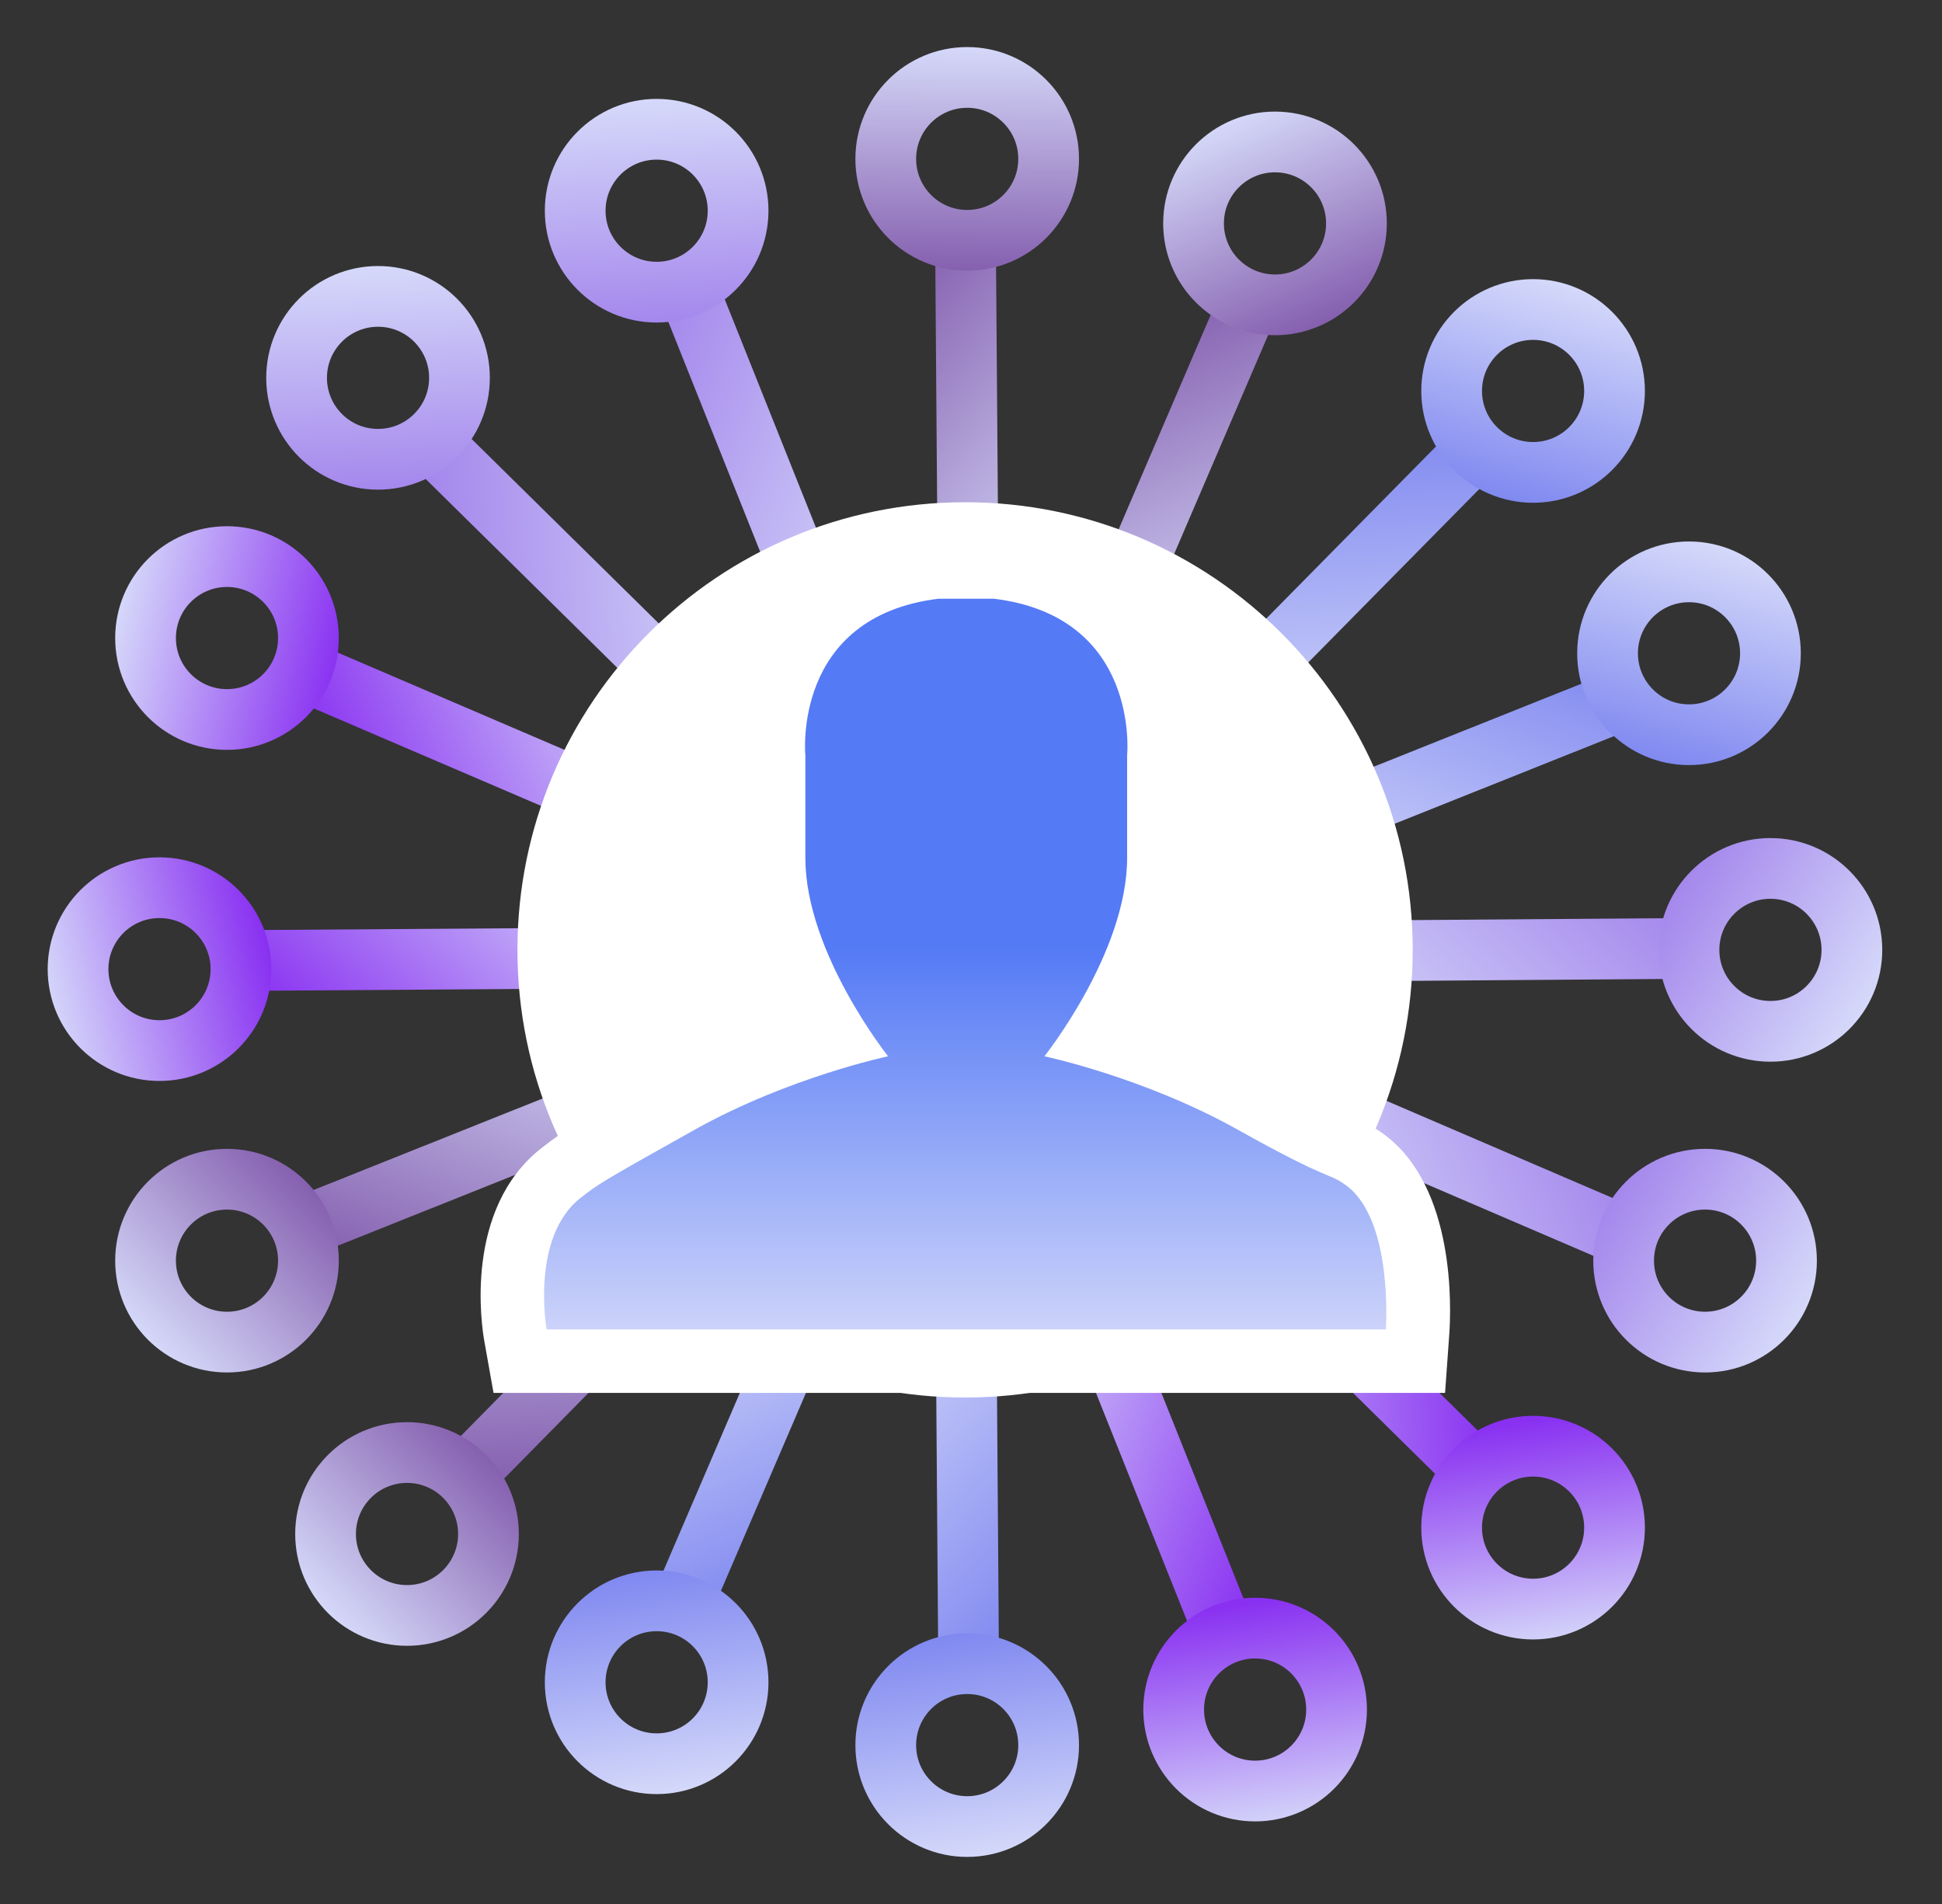 <svg width="102" height="100" viewBox="0 0 102 100" fill="none" xmlns="http://www.w3.org/2000/svg">
<rect x="0" y="0" width="102" height="100" fill="#333333" stroke="none"/>
<g clip-path="url(#clip0_22_160)">
<path d="M39.478 39.789L23.456 24" stroke="url(#paint0_linear_22_160)" stroke-width="3.19" stroke-miterlimit="10"/>
<path d="M77.211 76.978L61.2 61.189" stroke="url(#paint1_linear_22_160)" stroke-width="3.19" stroke-miterlimit="10"/>
<path d="M40.578 61.067L24.8 77.089" stroke="url(#paint2_linear_22_160)" stroke-width="3.19" stroke-miterlimit="10"/>
<path d="M77.622 23.489L61.834 39.5" stroke="url(#paint3_linear_22_160)" stroke-width="3.19" stroke-miterlimit="10"/>
<path d="M66.067 49.978L88.556 49.812" stroke="url(#paint4_linear_22_160)" stroke-width="3.19" stroke-miterlimit="10"/>
<path d="M13.033 50.445L35.522 50.289" stroke="url(#paint5_linear_22_160)" stroke-width="3.19" stroke-miterlimit="10"/>
<path d="M50.878 34.556L50.711 12.623" stroke="url(#paint6_linear_22_160)" stroke-width="3.19" stroke-miterlimit="10"/>
<path d="M50.878 87.722L50.711 65.233" stroke="url(#paint7_linear_22_160)" stroke-width="3.19" stroke-miterlimit="10"/>
<path d="M44.489 36.1L36.145 15.211" stroke="url(#paint8_linear_22_160)" stroke-width="3.19" stroke-miterlimit="10"/>
<path d="M64.133 85.3L55.789 64.411" stroke="url(#paint9_linear_22_160)" stroke-width="3.19" stroke-miterlimit="10"/>
<path d="M36.956 56.034L16.067 64.378" stroke="url(#paint10_linear_22_160)" stroke-width="3.19" stroke-miterlimit="10"/>
<path d="M85.967 36.467L65.078 44.811" stroke="url(#paint11_linear_22_160)" stroke-width="3.19" stroke-miterlimit="10"/>
<path d="M64.756 56.089L85.422 64.967" stroke="url(#paint12_linear_22_160)" stroke-width="3.19" stroke-miterlimit="10"/>
<path d="M15.978 35.256L36.656 44.123" stroke="url(#paint13_linear_22_160)" stroke-width="3.19" stroke-miterlimit="10"/>
<path d="M57.023 35.878L65.9 15.2" stroke="url(#paint14_linear_22_160)" stroke-width="3.19" stroke-miterlimit="10"/>
<path d="M35.689 84.578L44.567 63.911" stroke="url(#paint15_linear_22_160)" stroke-width="3.19" stroke-miterlimit="10"/>
<path d="M50.8 12.622C53.163 12.622 55.078 10.707 55.078 8.345C55.078 5.982 53.163 4.067 50.8 4.067C48.438 4.067 46.523 5.982 46.523 8.345C46.523 10.707 48.438 12.622 50.8 12.622Z" stroke="url(#paint16_linear_22_160)" stroke-width="3.19" stroke-miterlimit="10"/>
<path d="M19.855 24.122C22.218 24.122 24.133 22.207 24.133 19.845C24.133 17.482 22.218 15.567 19.855 15.567C17.493 15.567 15.578 17.482 15.578 19.845C15.578 22.207 17.493 24.122 19.855 24.122Z" stroke="url(#paint17_linear_22_160)" stroke-width="3.19" stroke-miterlimit="10"/>
<path d="M34.489 15.345C36.852 15.345 38.767 13.429 38.767 11.067C38.767 8.704 36.852 6.789 34.489 6.789C32.127 6.789 30.211 8.704 30.211 11.067C30.211 13.429 32.127 15.345 34.489 15.345Z" stroke="url(#paint18_linear_22_160)" stroke-width="3.19" stroke-miterlimit="10"/>
<path d="M66.967 16.011C69.329 16.011 71.245 14.096 71.245 11.733C71.245 9.371 69.329 7.456 66.967 7.456C64.604 7.456 62.689 9.371 62.689 11.733C62.689 14.096 64.604 16.011 66.967 16.011Z" stroke="url(#paint19_linear_22_160)" stroke-width="3.19" stroke-miterlimit="10"/>
<path d="M80.522 24.811C82.885 24.811 84.8 22.896 84.8 20.534C84.8 18.171 82.885 16.256 80.522 16.256C78.16 16.256 76.245 18.171 76.245 20.534C76.245 22.896 78.16 24.811 80.522 24.811Z" stroke="url(#paint20_linear_22_160)" stroke-width="3.19" stroke-miterlimit="10"/>
<path d="M88.711 38.589C91.074 38.589 92.989 36.674 92.989 34.312C92.989 31.949 91.074 30.034 88.711 30.034C86.349 30.034 84.434 31.949 84.434 34.312C84.434 36.674 86.349 38.589 88.711 38.589Z" stroke="url(#paint21_linear_22_160)" stroke-width="3.19" stroke-miterlimit="10"/>
<path d="M92.989 54.167C95.352 54.167 97.267 52.252 97.267 49.889C97.267 47.527 95.352 45.611 92.989 45.611C90.627 45.611 88.711 47.527 88.711 49.889C88.711 52.252 90.627 54.167 92.989 54.167Z" stroke="url(#paint22_linear_22_160)" stroke-width="3.19" stroke-miterlimit="10"/>
<path d="M89.556 70.489C91.918 70.489 93.833 68.574 93.833 66.211C93.833 63.849 91.918 61.934 89.556 61.934C87.193 61.934 85.278 63.849 85.278 66.211C85.278 68.574 87.193 70.489 89.556 70.489Z" stroke="url(#paint23_linear_22_160)" stroke-width="3.19" stroke-miterlimit="10"/>
<path d="M80.522 84.511C82.885 84.511 84.8 82.596 84.8 80.233C84.8 77.871 82.885 75.956 80.522 75.956C78.16 75.956 76.245 77.871 76.245 80.233C76.245 82.596 78.16 84.511 80.522 84.511Z" stroke="url(#paint24_linear_22_160)" stroke-width="3.19" stroke-miterlimit="10"/>
<path d="M11.922 37.789C14.285 37.789 16.2 35.874 16.2 33.511C16.2 31.149 14.285 29.233 11.922 29.233C9.56 29.233 7.645 31.149 7.645 33.511C7.645 35.874 9.56 37.789 11.922 37.789Z" stroke="url(#paint25_linear_22_160)" stroke-width="3.19" stroke-miterlimit="10"/>
<path d="M8.378 55.178C10.74 55.178 12.656 53.263 12.656 50.9C12.656 48.538 10.74 46.623 8.378 46.623C6.015 46.623 4.1 48.538 4.1 50.9C4.1 53.263 6.015 55.178 8.378 55.178Z" stroke="url(#paint26_linear_22_160)" stroke-width="3.19" stroke-miterlimit="10"/>
<path d="M11.922 70.489C14.285 70.489 16.2 68.574 16.2 66.211C16.2 63.849 14.285 61.934 11.922 61.934C9.56 61.934 7.645 63.849 7.645 66.211C7.645 68.574 9.56 70.489 11.922 70.489Z" stroke="url(#paint27_linear_22_160)" stroke-width="3.19" stroke-miterlimit="10"/>
<path d="M21.378 84.845C23.74 84.845 25.656 82.929 25.656 80.567C25.656 78.204 23.74 76.289 21.378 76.289C19.015 76.289 17.1 78.204 17.1 80.567C17.1 82.929 19.015 84.845 21.378 84.845Z" stroke="url(#paint28_linear_22_160)" stroke-width="3.19" stroke-miterlimit="10"/>
<path d="M65.922 94.067C68.285 94.067 70.2 92.152 70.2 89.789C70.2 87.427 68.285 85.511 65.922 85.511C63.56 85.511 61.645 87.427 61.645 89.789C61.645 92.152 63.56 94.067 65.922 94.067Z" stroke="url(#paint29_linear_22_160)" stroke-width="3.19" stroke-miterlimit="10"/>
<path d="M50.8 95.933C53.163 95.933 55.078 94.018 55.078 91.656C55.078 89.293 53.163 87.378 50.8 87.378C48.438 87.378 46.523 89.293 46.523 91.656C46.523 94.018 48.438 95.933 50.8 95.933Z" stroke="url(#paint30_linear_22_160)" stroke-width="3.19" stroke-miterlimit="10"/>
<path d="M34.489 92.634C36.852 92.634 38.767 90.719 38.767 88.356C38.767 85.993 36.852 84.078 34.489 84.078C32.127 84.078 30.211 85.993 30.211 88.356C30.211 90.719 32.127 92.634 34.489 92.634Z" stroke="url(#paint31_linear_22_160)" stroke-width="3.19" stroke-miterlimit="10"/>
<path d="M50.689 73.4C63.674 73.4 74.2 62.874 74.2 49.889C74.2 36.904 63.674 26.378 50.689 26.378C37.704 26.378 27.178 36.904 27.178 49.889C27.178 62.874 37.704 73.4 50.689 73.4Z" fill="white"/>
<path d="M25.922 73.156L25.433 70.411C25.311 69.711 24.322 63.489 28.467 60.278C29.611 59.389 29.911 59.211 34.844 56.445C37.144 55.156 39.489 54.2 41.433 53.534C40.189 51.2 38.967 48.145 38.967 45.067V39.834C38.633 35.6 40.978 29.123 48.9 28.145L49.1 28.123H52.411L52.611 28.145C60.533 29.111 62.878 35.589 62.544 39.834V45.067C62.544 48.145 61.333 51.211 60.078 53.534C62.022 54.2 64.367 55.156 66.667 56.445C69.5 58.034 70.489 58.445 71.033 58.667C71.5 58.867 71.989 59.067 72.678 59.567C76.478 62.345 76.211 68.789 76.122 70.056L75.9 73.156H25.922Z" fill="white"/>
<path d="M28.711 69.823C28.711 69.823 27.845 64.978 30.511 62.9C31.433 62.189 31.522 62.111 36.467 59.345C41.411 56.578 46.645 55.478 46.645 55.478C46.645 55.478 42.3 50.023 42.3 45.056V39.678C42.3 39.678 41.578 32.389 49.3 31.445H52.2C59.922 32.389 59.2 39.678 59.2 39.678V45.056C59.2 50.023 54.856 55.478 54.856 55.478C54.856 55.478 60.089 56.578 65.033 59.345C69.978 62.111 69.756 61.567 70.7 62.256C73.2 64.089 72.789 69.823 72.789 69.823H28.711Z" fill="url(#paint32_linear_22_160)"/>
</g>
<defs>
<linearGradient id="paint0_linear_22_160" x1="22.549" y1="32.291" x2="40.419" y2="31.482" gradientUnits="userSpaceOnUse">
<stop stop-color="#A486EC"/>
<stop offset="1" stop-color="#D6DAFA"/>
</linearGradient>
<linearGradient id="paint1_linear_22_160" x1="60.29" y1="69.479" x2="78.161" y2="68.671" gradientUnits="userSpaceOnUse">
<stop stop-color="#D6DAFA"/>
<stop offset="1" stop-color="#8930F1"/>
</linearGradient>
<linearGradient id="paint2_linear_22_160" x1="33.288" y1="77.889" x2="32.48" y2="60.019" gradientUnits="userSpaceOnUse">
<stop stop-color="#845EAE"/>
<stop offset="1" stop-color="#D6DAFA"/>
</linearGradient>
<linearGradient id="paint3_linear_22_160" x1="70.316" y1="40.3" x2="69.507" y2="22.429" gradientUnits="userSpaceOnUse">
<stop stop-color="#D6DAFA"/>
<stop offset="1" stop-color="#7F88F0"/>
</linearGradient>
<linearGradient id="paint4_linear_22_160" x1="83.12" y1="42.924" x2="71.055" y2="56.132" gradientUnits="userSpaceOnUse">
<stop stop-color="#A486EC"/>
<stop offset="1" stop-color="#D6DAFA"/>
</linearGradient>
<linearGradient id="paint5_linear_22_160" x1="30.086" y1="43.404" x2="18.02" y2="56.612" gradientUnits="userSpaceOnUse">
<stop stop-color="#D6DAFA"/>
<stop offset="1" stop-color="#8930F1"/>
</linearGradient>
<linearGradient id="paint6_linear_22_160" x1="44.066" y1="17.538" x2="56.987" y2="29.341" gradientUnits="userSpaceOnUse">
<stop stop-color="#845EAE"/>
<stop offset="1" stop-color="#D6DAFA"/>
</linearGradient>
<linearGradient id="paint7_linear_22_160" x1="43.928" y1="70.293" x2="57.136" y2="82.358" gradientUnits="userSpaceOnUse">
<stop stop-color="#D6DAFA"/>
<stop offset="1" stop-color="#7F88F0"/>
</linearGradient>
<linearGradient id="paint8_linear_22_160" x1="32.026" y1="22.436" x2="48.718" y2="28.867" gradientUnits="userSpaceOnUse">
<stop stop-color="#A486EC"/>
<stop offset="1" stop-color="#D6DAFA"/>
</linearGradient>
<linearGradient id="paint9_linear_22_160" x1="51.66" y1="71.639" x2="68.353" y2="78.071" gradientUnits="userSpaceOnUse">
<stop stop-color="#D6DAFA"/>
<stop offset="1" stop-color="#8930F1"/>
</linearGradient>
<linearGradient id="paint10_linear_22_160" x1="23.208" y1="68.585" x2="29.639" y2="51.892" gradientUnits="userSpaceOnUse">
<stop stop-color="#845EAE"/>
<stop offset="1" stop-color="#D6DAFA"/>
</linearGradient>
<linearGradient id="paint11_linear_22_160" x1="72.219" y1="49.019" x2="78.65" y2="32.326" gradientUnits="userSpaceOnUse">
<stop stop-color="#D6DAFA"/>
<stop offset="1" stop-color="#7F88F0"/>
</linearGradient>
<linearGradient id="paint12_linear_22_160" x1="83.361" y1="57.188" x2="67.01" y2="64.444" gradientUnits="userSpaceOnUse">
<stop stop-color="#A486EC"/>
<stop offset="1" stop-color="#D6DAFA"/>
</linearGradient>
<linearGradient id="paint13_linear_22_160" x1="34.592" y1="36.344" x2="18.241" y2="43.6" gradientUnits="userSpaceOnUse">
<stop stop-color="#D6DAFA"/>
<stop offset="1" stop-color="#8930F1"/>
</linearGradient>
<linearGradient id="paint14_linear_22_160" x1="58.021" y1="17.528" x2="65.277" y2="33.879" gradientUnits="userSpaceOnUse">
<stop stop-color="#845EAE"/>
<stop offset="1" stop-color="#D6DAFA"/>
</linearGradient>
<linearGradient id="paint15_linear_22_160" x1="36.688" y1="66.234" x2="43.944" y2="82.585" gradientUnits="userSpaceOnUse">
<stop stop-color="#D6DAFA"/>
<stop offset="1" stop-color="#7F88F0"/>
</linearGradient>
<linearGradient id="paint16_linear_22_160" x1="50.883" y1="2.312" x2="50.775" y2="14.415" gradientUnits="userSpaceOnUse">
<stop stop-color="#D6DAFA"/>
<stop offset="1" stop-color="#845EAE"/>
</linearGradient>
<linearGradient id="paint17_linear_22_160" x1="20.13" y1="25.89" x2="19.58" y2="13.791" gradientUnits="userSpaceOnUse">
<stop stop-color="#A486EC"/>
<stop offset="1" stop-color="#D6DAFA"/>
</linearGradient>
<linearGradient id="paint18_linear_22_160" x1="34.76" y1="17.122" x2="34.218" y2="5.03" gradientUnits="userSpaceOnUse">
<stop stop-color="#A486EC"/>
<stop offset="1" stop-color="#D6DAFA"/>
</linearGradient>
<linearGradient id="paint19_linear_22_160" x1="64.359" y1="6.21" x2="69.347" y2="17.238" gradientUnits="userSpaceOnUse">
<stop stop-color="#D6DAFA"/>
<stop offset="1" stop-color="#845EAE"/>
</linearGradient>
<linearGradient id="paint20_linear_22_160" x1="82.19" y1="14.72" x2="78.825" y2="26.346" gradientUnits="userSpaceOnUse">
<stop stop-color="#D6DAFA"/>
<stop offset="1" stop-color="#7F88F0"/>
</linearGradient>
<linearGradient id="paint21_linear_22_160" x1="90.372" y1="28.498" x2="87.017" y2="40.12" gradientUnits="userSpaceOnUse">
<stop stop-color="#D6DAFA"/>
<stop offset="1" stop-color="#7F88F0"/>
</linearGradient>
<linearGradient id="paint22_linear_22_160" x1="87.891" y1="46.615" x2="98.073" y2="53.158" gradientUnits="userSpaceOnUse">
<stop stop-color="#A486EC"/>
<stop offset="1" stop-color="#D6DAFA"/>
</linearGradient>
<linearGradient id="paint23_linear_22_160" x1="84.45" y1="62.941" x2="94.644" y2="69.482" gradientUnits="userSpaceOnUse">
<stop stop-color="#A486EC"/>
<stop offset="1" stop-color="#D6DAFA"/>
</linearGradient>
<linearGradient id="paint24_linear_22_160" x1="81.292" y1="86.672" x2="79.561" y2="74.7" gradientUnits="userSpaceOnUse">
<stop stop-color="#D6DAFA"/>
<stop offset="1" stop-color="#8930F1"/>
</linearGradient>
<linearGradient id="paint25_linear_22_160" x1="6.011" y1="32.211" x2="17.831" y2="34.817" gradientUnits="userSpaceOnUse">
<stop stop-color="#D6DAFA"/>
<stop offset="1" stop-color="#8930F1"/>
</linearGradient>
<linearGradient id="paint26_linear_22_160" x1="2.305" y1="52.489" x2="14.058" y2="49.627" gradientUnits="userSpaceOnUse">
<stop stop-color="#D6DAFA"/>
<stop offset="1" stop-color="#8930F1"/>
</linearGradient>
<linearGradient id="paint27_linear_22_160" x1="16.273" y1="61.997" x2="7.663" y2="70.504" gradientUnits="userSpaceOnUse">
<stop stop-color="#845EAE"/>
<stop offset="1" stop-color="#D6DAFA"/>
</linearGradient>
<linearGradient id="paint28_linear_22_160" x1="25.724" y1="76.339" x2="17.114" y2="84.847" gradientUnits="userSpaceOnUse">
<stop stop-color="#845EAE"/>
<stop offset="1" stop-color="#D6DAFA"/>
</linearGradient>
<linearGradient id="paint29_linear_22_160" x1="66.688" y1="96.233" x2="64.964" y2="84.252" gradientUnits="userSpaceOnUse">
<stop stop-color="#D6DAFA"/>
<stop offset="1" stop-color="#8930F1"/>
</linearGradient>
<linearGradient id="paint30_linear_22_160" x1="50.088" y1="85.7" x2="51.811" y2="97.68" gradientUnits="userSpaceOnUse">
<stop stop-color="#7F88F0"/>
<stop offset="1" stop-color="#D6DAFA"/>
</linearGradient>
<linearGradient id="paint31_linear_22_160" x1="33.785" y1="82.41" x2="35.509" y2="94.39" gradientUnits="userSpaceOnUse">
<stop stop-color="#7F88F0"/>
<stop offset="1" stop-color="#D6DAFA"/>
</linearGradient>
<linearGradient id="paint32_linear_22_160" x1="50.689" y1="49.778" x2="50.689" y2="71.523" gradientUnits="userSpaceOnUse">
<stop stop-color="#547AF5"/>
<stop offset="1" stop-color="#D6DAFA"/>
</linearGradient>
<clipPath id="clip0_22_160">
<rect width="101.378" height="100" fill="white"/>
</clipPath>
</defs>
</svg>
